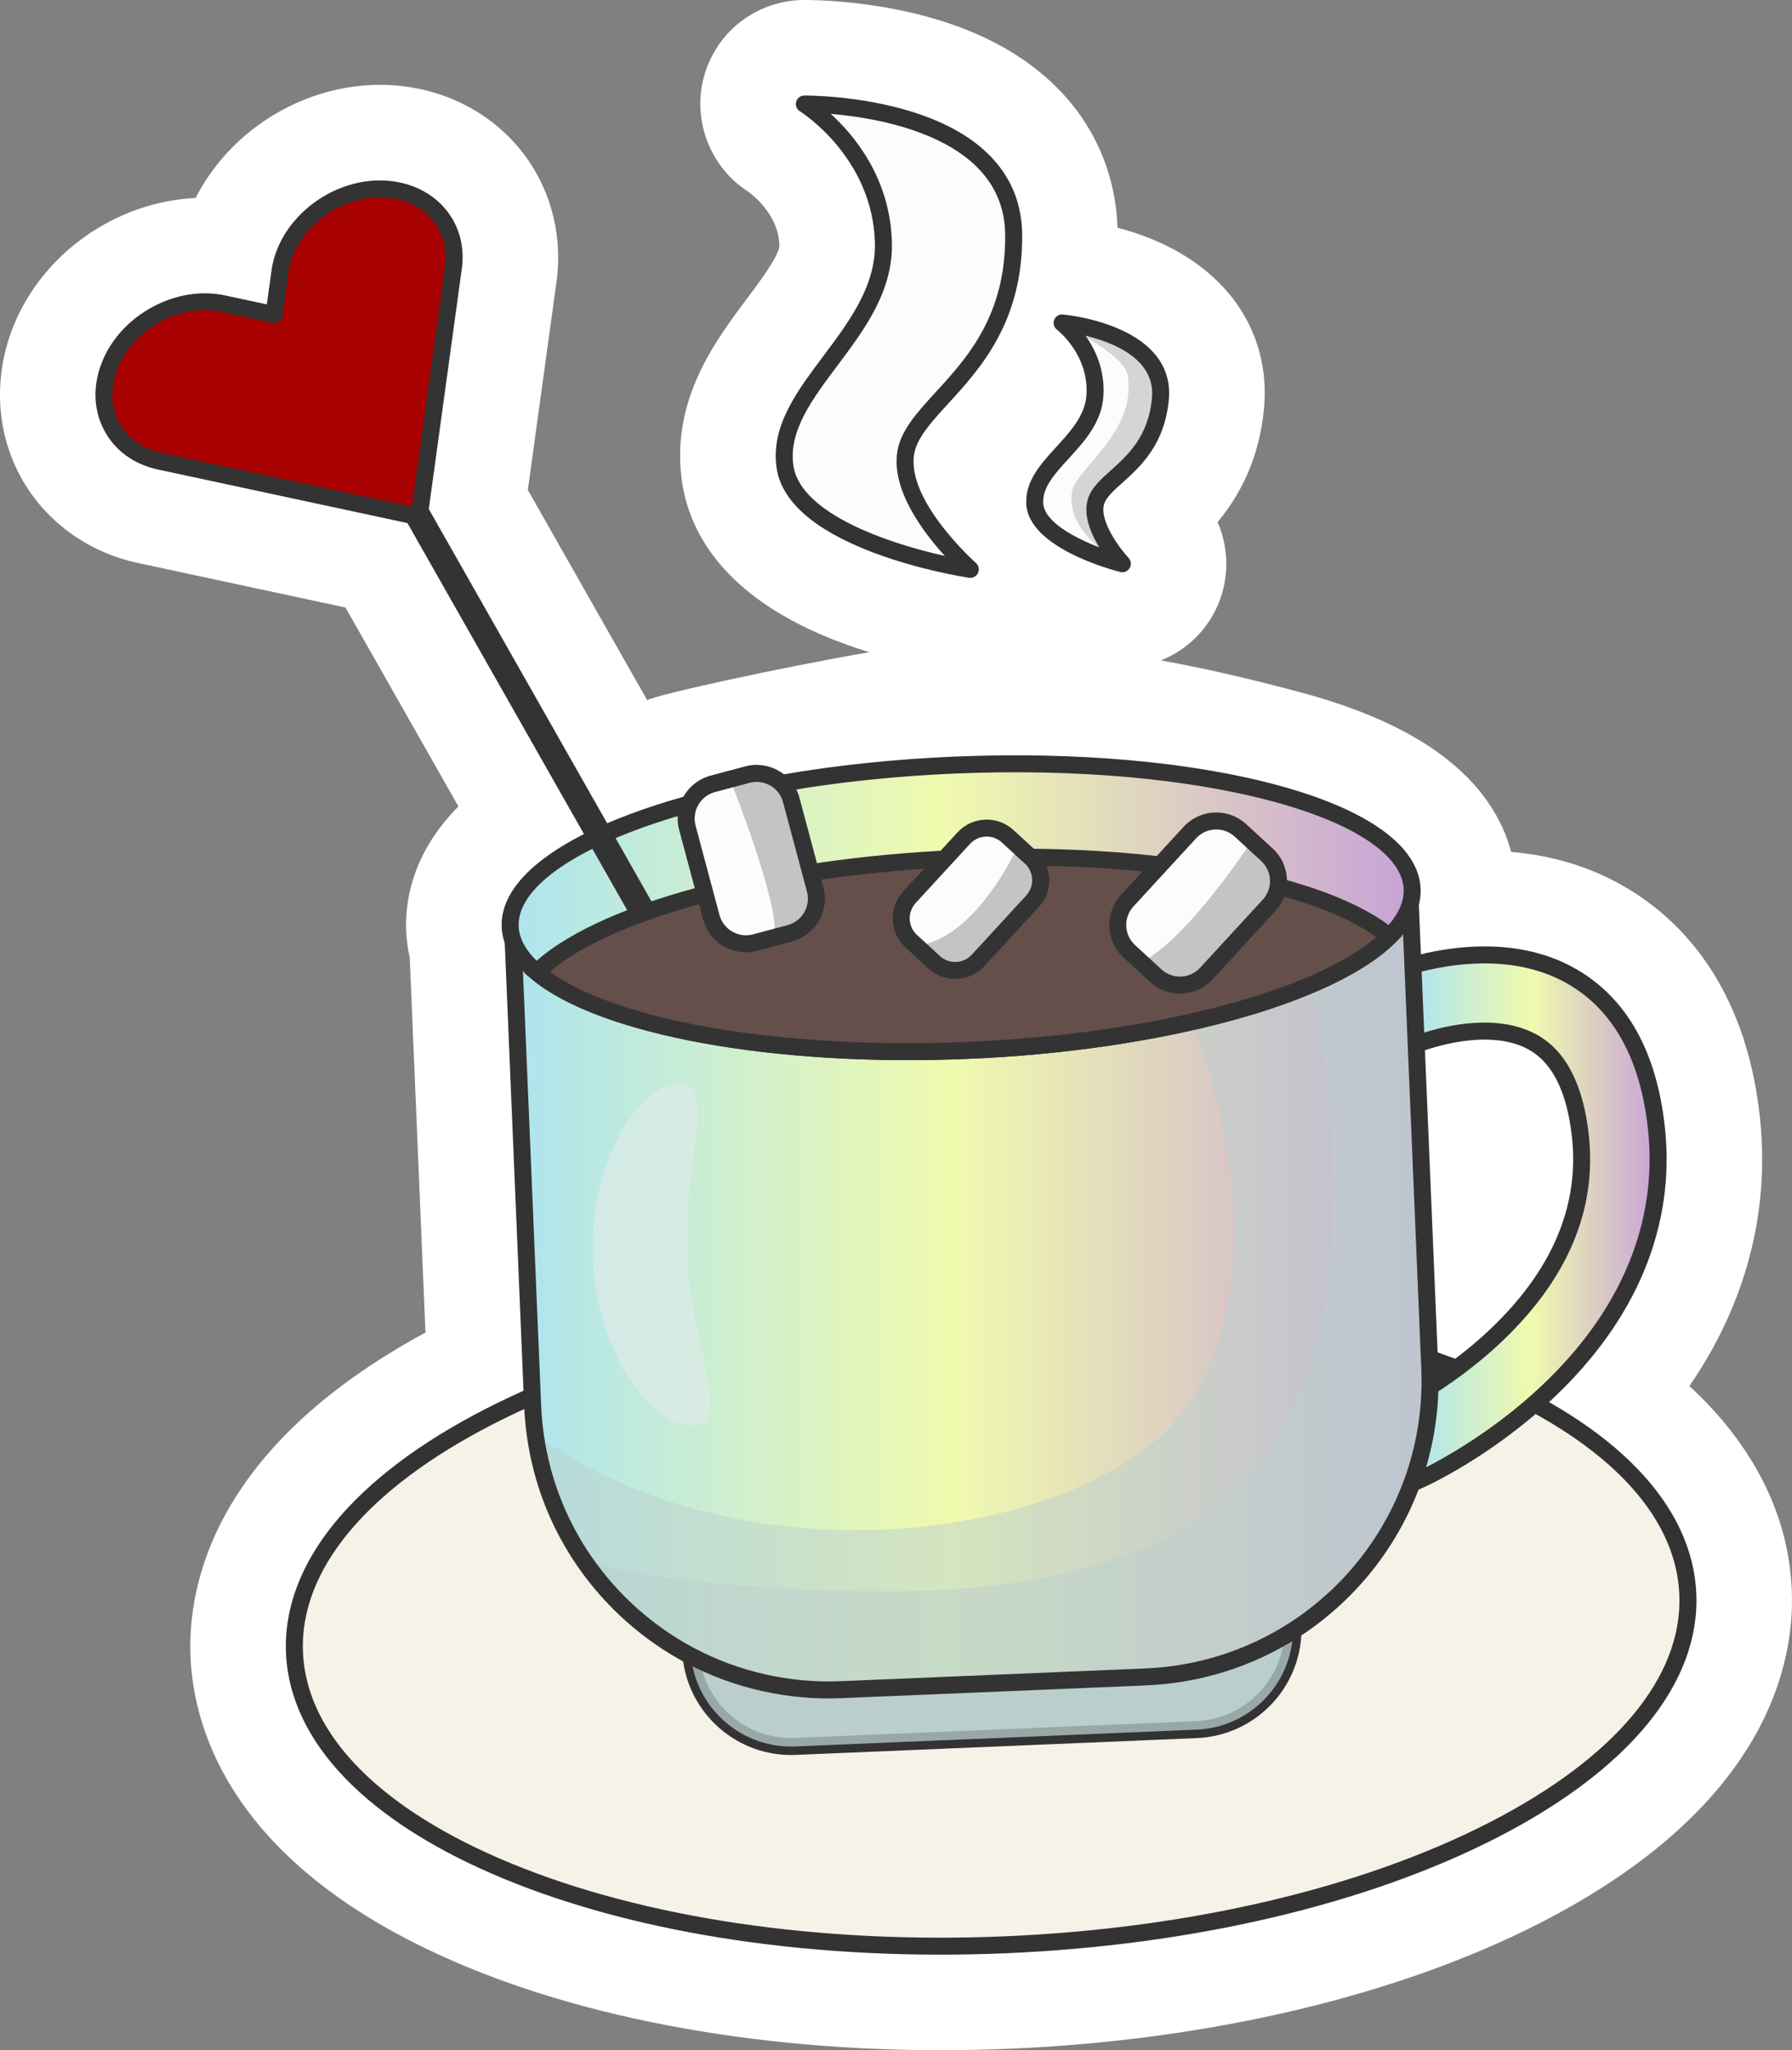 <?xml version="1.0" encoding="UTF-8"?> <svg xmlns="http://www.w3.org/2000/svg" xmlns:xlink="http://www.w3.org/1999/xlink" viewBox="0 0 914.22 1045.97"><rect x="0" y="0" width="914.22" height="1045.97" fill="#808080" stroke="none"/> <defs> <style> .cls-1 { fill: #f6f2e7; } .cls-2 { opacity: .69; } .cls-3 { fill: #fff; } .cls-4 { opacity: .7; } .cls-4, .cls-5, .cls-6, .cls-7, .cls-8 { mix-blend-mode: multiply; } .cls-9 { fill: #a60000; } .cls-10 { isolation: isolate; } .cls-11 { fill: #fdfcfd; } .cls-5 { opacity: .49; } .cls-12 { fill: #bacfcd; } .cls-13 { fill: #333; } .cls-14 { fill: #deebe8; } .cls-15 { fill: url(#_Безымянный_градиент_2); } .cls-6 { opacity: .25; } .cls-7 { opacity: .51; } .cls-16 { fill: url(#_Безымянный_градиент_2-3); } .cls-17 { fill: url(#_Безымянный_градиент_2-2); } .cls-18 { fill: #644f4a; } .cls-19 { fill: #c4c4c4; } </style> <linearGradient id="_Безымянный_градиент_2" data-name="Безымянный градиент 2" x1="721.06" y1="620.8" x2="845.91" y2="620.8" gradientUnits="userSpaceOnUse"> <stop offset="0" stop-color="#ade4ef"></stop> <stop offset=".48" stop-color="#f0faae"></stop> <stop offset="1" stop-color="#c8a2d7"></stop> </linearGradient> <linearGradient id="_Безымянный_градиент_2-2" data-name="Безымянный градиент 2" x1="261.51" y1="657.84" x2="729.58" y2="657.84" xlink:href="#_Безымянный_градиент_2"></linearGradient> <linearGradient id="_Безымянный_градиент_2-3" data-name="Безымянный градиент 2" x1="260.25" y1="463.1" x2="720.44" y2="463.1" xlink:href="#_Безымянный_градиент_2"></linearGradient> </defs> <g class="cls-10"> <g id="_Слой_2" data-name="Слой 2"> <g id="PATTERN"> <g> <path class="cls-3" d="m883.58,730.69c-6.31-8.18-13.55-16.05-21.7-23.56,8.89-12.91,16.24-26.37,22-40.28,12.85-31.03,17.54-63.63,13.96-96.9-7.31-67.73-41.04-101.01-68.04-116.99-17.57-10.4-37.3-16.53-58.85-18.32-4.17-15.76-14.36-34.13-37.07-50.57-17.26-12.49-40.51-22.75-69.12-30.5-21.09-5.71-45.83-11.79-72.47-16.66,10.74-4.28,19.93-12,26.01-22.29,8.79-14.87,9.54-32.94,2.9-48.26,10.56-12.75,21.37-31.5,23.7-58.64,3.21-37.38-17.89-69.3-56.43-85.39-6.35-2.65-12.63-4.65-18.34-6.15-.9-25.59-10.27-48.94-27.27-67.67-15.56-17.15-37.04-30.02-63.83-38.25C445.55-.03,413.4-.03,409.84,0h-.28c-.47.01-.95.02-1.42.04-23.1.97-42.77,16.58-48.95,38.85-6.2,22.35,3.04,46.41,22.48,58.87,1.62,1.15,15.49,11.41,15.95,27.35.14,5-10.28,18.9-16.51,27.22-16.45,21.95-38.97,52.02-33.23,93.02,3.51,25.05,20.42,59.69,81.05,82.43,4.92,1.84,9.79,3.49,14.5,4.96-44.46,7.68-108.83,21.71-113.25,24.5l-60.88-107.25,14.61-106.31c3.55-25.79-4.15-51.47-21.11-70.45-17.59-19.69-43.61-30.59-71.38-29.91-.58.01-1.16.03-1.75.06-23.55.99-46.6,10.22-64.91,26-10.51,9.06-18.95,19.82-24.96,31.62-40.63,1.92-77.93,28.13-92.93,65.35-10.19,25.29-9.01,53.04,3.25,76.12,12.12,22.83,34.07,39.14,60.21,44.74l105.93,22.74,57.61,101.48c-1.44,1.45-2.82,2.92-4.14,4.41-19.72,22.19-23.12,44.41-22.5,59.14.19,4.58.8,9.15,1.81,13.65l8.02,191.22c-107.64,58.27-121.42,128.35-119.87,165.48,1.59,38.05,22.14,109.23,141.8,158.47,75.38,31.02,173.31,45.74,275.76,41.45,102.45-4.29,198.8-27.16,271.32-64.38,115.12-59.09,129.63-131.74,128.04-169.78-1.2-28.6-11.47-55.65-30.53-80.38Z"></path> <g> <g> <ellipse class="cls-1" cx="505.65" cy="828.19" rx="355.73" ry="164.15" transform="translate(-34.25 21.91) rotate(-2.4)"></ellipse> <g class="cls-8"> <path class="cls-1" d="m861.07,813.3c3.8,90.58-152.25,170.67-348.55,178.9-151.57,6.35-282.83-32-336.5-91.52,66.54,31.22,162.57,48.63,268.54,44.18,196.29-8.23,352.34-88.33,348.54-178.91-.86-20.63-9.95-40.03-25.79-57.58,56.72,26.61,92.01,63.24,93.76,104.93Z"></path> </g> <g class="cls-8"> <path class="cls-1" d="m861.07,813.3c3.8,90.58-152.25,170.67-348.55,178.9-150.49,6.31-280.96-31.45-335.35-90.24,64.2,45,178.66,72.08,307.89,66.66,196.3-8.23,352.34-88.33,348.54-178.91-.89-21.14-10.4-40.99-26.96-58.88,33.33,23.34,53.13,51.51,54.43,82.47Z"></path> </g> <path class="cls-13" d="m512.71,996.53c-95.55,4.01-186.17-9.43-255.16-37.82-70.08-28.84-109.73-69.84-111.64-115.43s34.17-89.76,101.59-124.37c66.38-34.07,155.55-55.04,251.1-59.05,95.55-4.01,186.17,9.43,255.16,37.82,70.08,28.84,109.73,69.84,111.64,115.43s-34.17,89.76-101.59,124.37c-66.38,34.07-155.55,55.04-251.1,59.05Zm-13.75-328.01c-94.32,3.95-182.22,24.59-247.51,58.1-64.24,32.97-98.65,74.28-96.89,116.3,1.76,42.02,39.51,80.3,106.28,107.78,67.86,27.93,157.18,41.13,251.5,37.18,94.32-3.95,182.22-24.59,247.51-58.1,64.24-32.97,98.65-74.28,96.89-116.3-1.76-42.02-39.51-80.3-106.28-107.78-67.86-27.93-157.18-41.13-251.5-37.18Z"></path> </g> <g> <path class="cls-12" d="m658.42,801.39l1.16,27.6c.04,1.01.05,2,.04,3-.42,26.98-21.85,49.28-49.16,50.42l-204.71,8.58c-27.31,1.14-50.51-19.27-53.2-46.12-.1-.99-.17-2-.21-3.01l-1.16-27.6,307.25-12.88Z"></path> <path class="cls-13" d="m610.64,886.74l-204.71,8.58c-29.42,1.23-54.76-20.74-57.69-50.02-.11-1.16-.19-2.22-.23-3.26l-1.34-31.93,315.91-13.24,1.34,31.93c.04,1.02.06,2.08.04,3.24-.46,29.44-23.88,53.47-53.32,54.7Zm-254.95-68.33l.98,23.27c.04.88.1,1.78.2,2.77,2.47,24.7,23.87,43.25,48.71,42.21l204.71-8.58c24.85-1.04,44.63-21.32,45.01-46.16.01-.99,0-1.89-.04-2.75l-.98-23.27-298.59,12.52Z"></path> </g> <g> <path class="cls-12" d="m789.07,710.52c-30.44,28.57-62.24,43.3-63.58,43.91l-2.18-4.78-.36-.78-13.7-29.9c.14-.06,8.51-3.99,20.3-11.53.15-.09.31-.2.46-.3,9.68-6.22,21.61-14.86,33.12-25.78,32.57-30.87,47.08-65.04,43.15-101.55-2.59-23.94-10.46-39.96-23.41-47.63-22.91-13.57-57.31-.53-59.49.33-.06.02-.1.05-.11.05l-.86-2.06-14.12-33.95c.62-.25,5.27-2.15,12.52-4.17.08-.02.15-.04.24-.06,18.27-5.05,52.81-10.79,81.7,6.31,24.11,14.27,38.34,40.18,42.31,77,5.27,48.93-14.09,95.57-55.99,134.87Z"></path> <g class="cls-8"> <path class="cls-15" d="m789.07,710.52c-30.44,28.57-62.24,43.3-63.58,43.91l-2.18-4.78,6.71-42.51c9.68-6.22,21.61-14.86,33.12-25.78,32.57-30.87,47.08-65.04,43.15-101.55-2.59-23.94-10.46-39.96-23.41-47.63-22.91-13.57-57.31-.53-59.49.33l-2.32-40.2c18.27-5.05,52.81-10.79,81.7,6.31,24.11,14.27,38.34,40.18,42.31,77,5.27,48.93-14.09,95.57-55.99,134.87Z"></path> </g> <path class="cls-13" d="m723.35,760.16l-19.88-43.4,4.06-1.76s8.12-3.81,19.69-11.21l.37-.24c12.06-7.75,22.99-16.25,32.57-25.33,31.53-29.88,45.6-62.83,41.82-97.94-2.43-22.51-9.6-37.43-21.31-44.36-20.78-12.31-53.06-.38-55.6.59-.51.23-1.05.36-1.61.38l-3.02.13-17.81-42.83,4.03-1.65c1.27-.52,5.96-2.37,12.95-4.32.1-.03.2-.06.3-.08,18.75-5.18,54.73-11.2,85.06,6.76,25.34,15,40.28,42,44.41,80.27,5.42,50.33-14.4,98.22-57.33,138.5h0c-31.21,29.29-63.39,44.08-64.75,44.7l-3.94,1.79Zm-8.42-39.18l12.65,27.6c9.43-4.81,34.52-18.7,58.52-41.22h0c40.87-38.34,59.77-83.73,54.65-131.25-3.82-35.4-17.35-60.21-40.21-73.74-27.57-16.32-60.91-10.68-78.34-5.87l-.23.06c-3.24.9-5.92,1.77-7.96,2.48l11.67,28.06c10.55-3.47,38.78-10.84,59.39,1.36,14.19,8.39,22.77,25.52,25.51,50.89,4.08,37.94-10.88,73.32-44.48,105.16-9.98,9.46-21.33,18.3-33.76,26.28-.19.12-.35.23-.51.33-7.3,4.67-13.26,7.95-16.92,9.86Zm7.09-224.43h-.03s.02,0,.03,0Z"></path> </g> <g> <path class="cls-17" d="m719.19,453.51l10.25,244.61c.13,3.13.16,6.24.11,9.33-.28,14.36-2.57,28.27-6.6,41.43-10.62,34.53-33.31,63.95-63.33,83.11-21.73,13.88-47.3,22.37-74.92,23.53l-155.55,6.52c-27.61,1.16-53.8-5.16-76.61-17.16-21.75-11.45-40.44-28.06-54.35-48.27-12-17.43-20.45-37.53-24.27-59.31-1.15-6.52-1.88-13.19-2.16-19.98l-10.25-244.61,457.68-19.19Z"></path> <g class="cls-5"> <path class="cls-12" d="m717.97,465.25c-1.95,4.27-5.02,8.46-9.14,12.55-2.19,2.17-4.67,4.32-7.42,6.42-8.75,6.71-20.32,13.05-34.18,18.85,12.45,38.12,31.74,184.97-30.14,250.48-60.33,63.87-175.41,58.88-214.63,57.73-45.26-1.32-89.55-5.5-124.27-14.68,13.91,20.21,32.6,36.82,54.35,48.27,2.69,26.85,25.89,47.26,53.2,46.12l204.71-8.58c27.31-1.14,48.74-23.44,49.16-50.42,30.02-19.16,52.71-48.59,63.33-83.11,4.03-13.16,6.33-27.07,6.6-41.43.05-3.09.02-6.2-.11-9.33l-9.8-233.66-1.68.8Z"></path> </g> <g class="cls-7"> <path class="cls-12" d="m720.13,476.04l9.31,222.08c.13,3.13.16,6.24.11,9.33-.28,14.36-2.57,28.27-6.6,41.43-10.62,34.53-33.31,63.95-63.33,83.11-.42,26.98-21.85,49.28-49.16,50.42l-204.71,8.58c-27.31,1.14-50.51-19.27-53.2-46.12-21.75-11.45-40.44-28.06-54.35-48.27-12-17.43-21.33-43.12-25.15-64.91,114.48,82.26,290.31,49.46,332.64-14.58,53.04-80.25,1.94-195.69,1.94-195.69l62.83-19.37,30.97-17.84,18.72-8.18Z"></path> </g> <path class="cls-13" d="m584.88,859.85l-155.55,6.52c-27.42,1.15-54.67-4.96-78.81-17.66-22.29-11.73-41.62-28.9-55.91-49.65-12.71-18.46-21.11-39-24.97-61.02-1.18-6.7-1.93-13.62-2.22-20.55l-10.44-248.94,466.34-19.55,10.44,248.94c.13,3.14.17,6.37.11,9.59-.28,14.49-2.56,28.83-6.79,42.62-10.84,35.24-33.98,65.61-65.14,85.49-22.99,14.68-49.64,23.05-77.07,24.2Zm-318.87-383l10.07,240.28c.27,6.55.98,13.08,2.1,19.41,3.65,20.8,11.58,40.18,23.57,57.61,13.49,19.6,31.75,35.81,52.8,46.89,22.79,11.99,48.52,17.75,74.41,16.67l155.55-6.52c25.9-1.09,51.06-8.99,72.77-22.85,29.44-18.79,51.28-47.46,61.52-80.73,3.99-13.01,6.15-26.55,6.41-40.24.05-3.05.02-6.1-.11-9.07l-10.07-240.28-449.02,18.82Z"></path> </g> <g> <path class="cls-16" d="m720.42,453.46c.35,8.33-3.74,16.53-11.59,24.34-29.98,29.81-114.72,53.88-215.43,58.1-100.71,4.22-187.18-12.67-219.55-39.86-8.47-7.13-13.24-14.95-13.59-23.29-1.69-40.2,99.96-77.11,227.03-82.44s231.44,22.95,233.12,63.15Z"></path> <path class="cls-13" d="m493.58,540.23c-99.05,4.15-188.47-12.27-222.51-40.87-9.64-8.11-14.73-17-15.13-26.42-.9-21.49,23.28-42.28,68.08-58.55,43.29-15.72,101.21-25.8,163.09-28.4,61.89-2.59,120.45,2.61,164.89,14.65,46.01,12.46,71.84,31.16,72.74,52.65.39,9.42-3.93,18.71-12.86,27.59-31.53,31.35-119.26,55.2-218.3,59.36Zm-6.1-145.59c-61.02,2.56-118.02,12.46-160.5,27.89-40.36,14.66-63.1,32.9-62.38,50.04.29,6.89,4.34,13.67,12.05,20.15,32.5,27.3,119.54,42.92,216.58,38.85,97.03-4.07,182.45-26.91,212.55-56.84,7.13-7.1,10.61-14.2,10.32-21.09-.72-17.15-24.9-33.42-66.35-44.65-43.61-11.81-101.24-16.91-162.26-14.35Z"></path> </g> <g> <path class="cls-18" d="m708.83,477.8c-29.98,29.81-114.72,53.88-215.43,58.1-100.71,4.22-187.18-12.67-219.55-39.86.97-.96,1.99-1.92,3.07-2.86,32.39-28.49,114.91-51.16,212.37-55.25,96.73-4.05,180.3,11.36,215.45,36.71,1.44,1.03,2.81,2.09,4.09,3.17Z"></path> <g class="cls-6"> <path class="cls-18" d="m704.74,474.63c1.44,1.03,2.81,2.09,4.09,3.17-29.98,29.81-114.72,53.88-215.43,58.1-100.71,4.22-187.18-12.67-219.55-39.86.97-.96,3.65-5.06,4.72-6,47.49,12.73,85.48,12.96,221.96,7.81,85.77-3.24,152.44-6.39,204.2-23.21Z"></path> </g> <path class="cls-13" d="m493.58,540.23c-99.05,4.15-188.47-12.27-222.51-40.87l-3.63-3.05,3.36-3.34c31.53-31.36,119.26-55.21,218.31-59.37,99.05-4.15,188.47,12.28,222.5,40.89l3.63,3.05-3.36,3.34c-31.53,31.35-119.26,55.2-218.3,59.35Zm-213.04-44.47c35.17,25.42,119.29,39.73,212.67,35.81,93.38-3.91,176-25.21,208.92-53.49-35.17-25.43-119.28-39.74-212.66-35.82-93.39,3.92-176.01,25.22-208.93,53.5Z"></path> </g> <rect class="cls-13" x="254.06" y="209.32" width="13" height="274.35" transform="translate(-137.09 173.8) rotate(-29.58)"></rect> <g> <g> <path class="cls-11" d="m589.6,497.75l-13.46-12.38c-7.43-6.84-7.92-18.4-1.08-25.84l31.97-34.77c6.84-7.43,18.4-7.92,25.84-1.08l8.56,7.87,4.9,4.5c7.43,6.84,7.92,18.4,1.08,25.84l-31.97,34.77c-6.84,7.43-18.4,7.92-25.84,1.08Z"></path> <path class="cls-19" d="m636.76,431.75s-29.57,44.91-52.75,58.27l8.5,11.74s13.45.29,14.3-.03,15.69-14.67,15.69-14.67l29.03-30.67-.57-13.63-14.19-11.01Z"></path> <path class="cls-13" d="m602.93,506.88c-5.79.24-11.67-1.72-16.26-5.94h0l-13.46-12.38c-9.18-8.44-9.78-22.78-1.34-31.96l31.97-34.77c4.09-4.45,9.67-7.04,15.7-7.29,6.04-.25,11.81,1.86,16.26,5.95l13.46,12.38c4.45,4.09,7.04,9.67,7.29,15.7s-1.86,11.81-5.95,16.26l-31.97,34.77c-4.22,4.59-9.92,7.04-15.7,7.28Zm-10.39-12.32c5.66,5.21,14.51,4.84,19.72-.83l31.97-34.77c2.52-2.74,3.83-6.3,3.67-10.03-.16-3.72-1.75-7.16-4.5-9.69l-13.46-12.38c-2.74-2.52-6.31-3.83-10.03-3.67-3.72.16-7.16,1.75-9.69,4.5l-31.97,34.77c-5.21,5.66-4.84,14.51.83,19.72l13.46,12.38Z"></path> </g> <g> <rect class="cls-11" x="355.85" y="396.14" width="54.86" height="83.81" rx="16.88" ry="16.88" transform="translate(-100.14 113.86) rotate(-14.97)"></rect> <path class="cls-19" d="m373.16,399.43s24.63,62.17,21.82,77.15l11.8-5.08s9.36-8.69,9.24-11.54c-.12-2.85-9.88-37.76-9.88-37.76l-9.41-26.64-23.57,3.86Z"></path> <path class="cls-13" d="m381.49,485.82c-10.35.43-20.01-6.34-22.8-16.76l-12.2-45.64c-3.22-12.05,3.96-24.47,16.01-27.7l17.67-4.72c12.05-3.22,24.47,3.96,27.69,16.01l12.2,45.64c3.22,12.05-3.96,24.47-16.01,27.7l-17.67,4.72c-1.63.44-3.27.68-4.9.75Zm3.94-86.9c-1,.04-2.01.19-3.02.46l-17.67,4.72c-7.43,1.99-11.86,9.65-9.88,17.08l12.2,45.64c1.99,7.43,9.65,11.86,17.08,9.88l17.67-4.72c7.43-1.99,11.86-9.65,9.88-17.08l-12.2-45.63c-1.72-6.42-7.68-10.61-14.06-10.34Z"></path> </g> <g> <rect class="cls-11" x="471.55" y="422.43" width="47.59" height="72.71" rx="14.64" ry="14.64" transform="translate(441.26 -214.21) rotate(42.6)"></rect> <path class="cls-19" d="m518.69,432.71c.03.64-20.45,44.33-48.55,49.29l8.39,10.94s11.91,2.72,13.48,1.79c1.57-.92,14.3-9.39,16.13-11.83,1.83-2.44,20.63-24.67,21.22-25.98.59-1.31,4.2-12.4,4.2-12.4l-14.87-11.82Z"></path> <path class="cls-13" d="m488.16,499.42c-5.39.23-10.55-1.66-14.52-5.31h0s-11.68-10.74-11.68-10.74c-8.2-7.54-8.73-20.34-1.2-28.54l27.74-30.17c7.54-8.2,20.34-8.73,28.54-1.2l11.68,10.74c3.97,3.65,6.28,8.63,6.51,14.02.23,5.39-1.66,10.55-5.31,14.52l-27.74,30.17c-3.65,3.97-8.63,6.28-14.02,6.51Zm14.73-72.6c-2.95.12-5.85,1.37-8.01,3.71l-27.74,30.17c-4.3,4.68-4,11.99.68,16.29l11.68,10.74c2.27,2.08,5.21,3.16,8.29,3.03s5.92-1.45,8-3.72l27.74-30.17c2.09-2.27,3.16-5.21,3.03-8.29s-1.45-5.92-3.72-8l-11.68-10.74c-2.34-2.15-5.34-3.15-8.29-3.03Z"></path> </g> </g> <g> <path class="cls-11" d="m495.03,290.5s-89.09-13.47-94.57-52.52c-5.48-39.05,51.56-67.83,50.22-114.39-1.33-46.55-40.34-70.5-40.34-70.5,0,0,106-1.01,106.8,66.39.8,67.4-50.72,85.01-55.06,111.59-4.34,26.57,32.94,59.43,32.94,59.43Z"></path> <path class="cls-11" d="m592.02,203.18c-2.9,33.75-29.52,40.03-32.99,53.11-3.46,13.08,13.58,31.33,13.58,31.33,0,0-.22-.06-.63-.17-5.33-1.44-43.33-12.31-44.1-30.71-.83-19.8,29.09-31.4,30.7-54.74,1.24-18.07-9.46-30.46-14.37-35.15-1.33-1.28-2.24-1.99-2.35-2.07.98.08,53.02,4.98,50.16,38.41Z"></path> <g class="cls-4"> <path class="cls-19" d="m592.02,203.18c-2.9,33.75-29.52,40.03-32.99,53.11-3.46,13.08,13.58,31.33,13.58,31.33,0,0-.22-.06-.63-.17-13.73-8.37-27.67-20.97-25.06-36.76,1.88-11.38,33.04-30.24,28.41-58.96-1.36-8.39-17.97-18.29-31.11-24.88-1.33-1.28-2.24-1.99-2.35-2.07.98.08,53.02,4.98,50.16,38.41Z"></path> </g> <path class="cls-13" d="m495.21,294.82c-.27.01-.55,0-.83-.05-3.77-.57-92.35-14.44-98.21-56.21-2.96-21.09,10.12-38.54,23.96-57.02,13.2-17.62,26.85-35.84,26.22-57.84-1.25-43.71-37.9-66.7-38.27-66.93-1.65-1.01-2.42-2.99-1.91-4.85.52-1.86,2.19-3.15,4.13-3.18,1.11-.01,27.48-.16,54.41,8.11,36.78,11.3,56.41,32.93,56.76,62.56.53,44.77-21.57,68.89-37.71,86.5-8.61,9.39-16.04,17.51-17.4,25.83-3.9,23.89,31.18,55.17,31.53,55.48,1.44,1.27,1.87,3.34,1.06,5.08-.69,1.49-2.15,2.43-3.74,2.5Zm-71.41-236.73c12.26,11.14,30.29,32.93,31.21,65.37.72,25.03-13.86,44.48-27.95,63.29-12.74,17.01-24.78,33.07-22.32,50.62,3.48,24.8,48.85,39.95,77.28,46.25-11.25-12.34-27.38-33.88-24.22-53.26,1.77-10.88,10.02-19.88,19.56-30.29,16.01-17.47,35.92-39.21,35.44-80.55-.57-48.35-61.36-59.06-89.01-61.43Z"></path> <path class="cls-13" d="m572.78,291.95c-.41.02-.83-.02-1.24-.13-4.81-1.22-47.05-12.53-47.99-34.91-.49-11.58,7.56-20.38,15.33-28.89,7.21-7.89,14.67-16.05,15.38-26.34,1.43-20.77-14.85-33.35-15.02-33.47-1.54-1.17-2.12-3.21-1.43-5.01.69-1.8,2.5-2.93,4.42-2.76.57.05,14.09,1.29,27.45,6.87,18.79,7.84,28,20.37,26.64,36.23-2,23.26-14.59,34.57-23.79,42.83-4.51,4.05-8.4,7.54-9.32,11.02-2.33,8.78,8.55,22.98,12.55,27.26,1.31,1.41,1.54,3.51.56,5.16-.76,1.29-2.11,2.07-3.55,2.13Zm-18.99-120.68c5.03,7.02,10.04,17.55,9.12,31.02-.92,13.3-9.79,23.02-17.63,31.59-7.19,7.87-13.41,14.67-13.07,22.67.4,9.62,15.93,17.82,28.65,22.7-4.3-6.96-8.15-16.01-6.01-24.08,1.58-5.97,6.37-10.27,11.91-15.24,8.57-7.7,19.25-17.28,20.95-37.13,1.68-19.6-19.65-28.08-33.91-31.54Z"></path> </g> <g> <path class="cls-9" d="m192.73,96.39c-24.45.59-46.79,19.48-49.92,42.21l-3.01,21.9-25.92-5.56c-22.95-4.93-48.82,9.06-57.76,31.25-8.95,22.2,2.4,44.19,25.36,49.11l46.67,10.01,42.83,9.2,42.86,9.2,5.83-42.41,5.82-42.41,5.84-42.45c3.12-22.71-14.16-40.66-38.6-40.06Z"></path> <path class="cls-13" d="m214.01,268.04c-.36.02-.73-.01-1.09-.09l-132.35-28.41c-12.22-2.62-21.95-9.7-27.39-19.94-5.57-10.49-5.96-22.93-1.09-35.02,9.68-24.02,37.81-39.22,62.69-33.87l21.35,4.58,2.38-17.27c3.4-24.7,27.67-45.3,54.11-45.95,13.45-.33,25.78,4.65,33.82,13.65,7.53,8.43,10.79,19.55,9.17,31.33l-17.49,127.26c-.16,1.19-.82,2.27-1.81,2.96-.68.48-1.49.75-2.31.78Zm-111.45-109.73c-17.88.75-35.59,12.51-42.43,29.5-3.9,9.68-3.65,19.52.7,27.72,4.22,7.94,11.87,13.46,21.55,15.53l127.79,27.43,16.86-122.64c1.27-9.21-1.23-17.87-7.04-24.37-6.45-7.21-16.09-11.04-27.15-10.76,0,0,0,0,0,0-22.34.55-42.88,17.8-45.73,38.47l-3.01,21.9c-.16,1.19-.82,2.27-1.81,2.96-.99.69-2.22.94-3.4.69l-25.92-5.56c-3.42-.74-6.92-1.01-10.4-.86Z"></path> </g> <g class="cls-2"> <path class="cls-14" d="m350.64,639.96c2.02,48.29,23.08,86.63,2.77,87.48-20.32.85-48.99-37.16-51.01-85.46-2.02-48.29,23.37-88.57,43.68-89.43,20.32-.85,2.54,39.11,4.56,87.4Z"></path> </g> </g> </g> </g> </g> </g> </svg> 